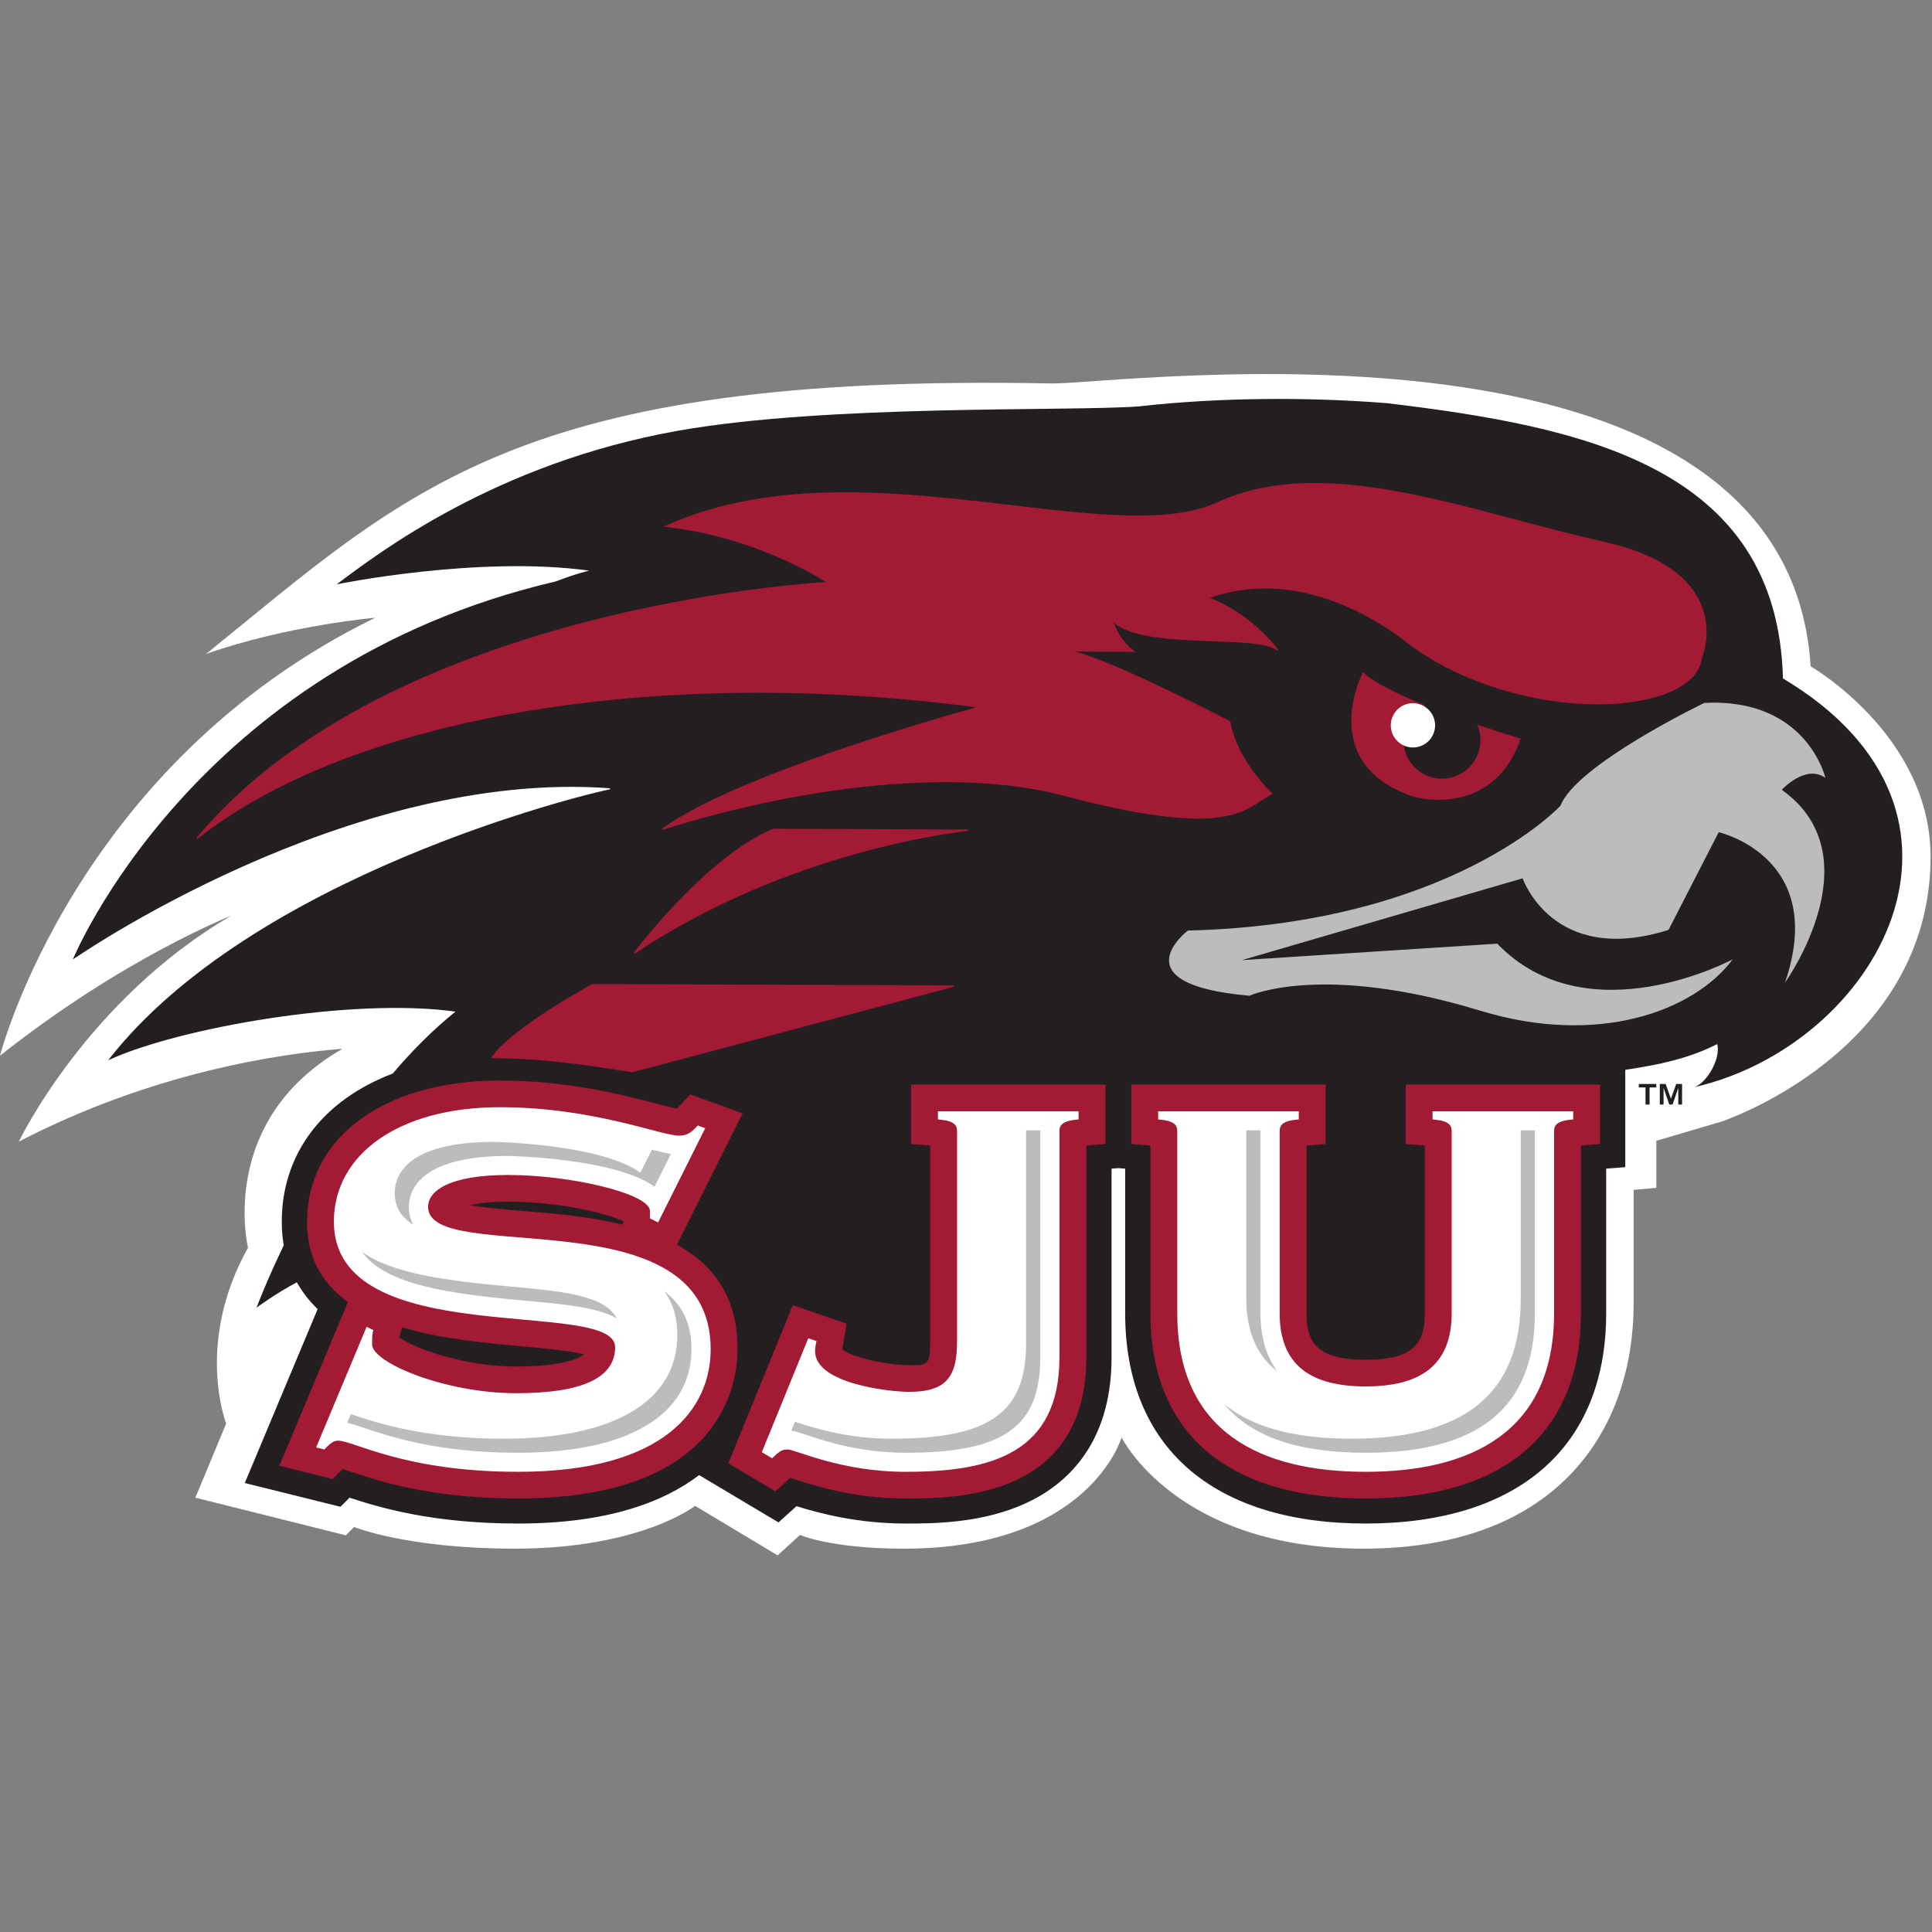 <?xml version="1.0" encoding="UTF-8"?>
<svg width="200px" height="200px" viewBox="0 0 200 200" version="1.1" xmlns="http://www.w3.org/2000/svg" xmlns:xlink="http://www.w3.org/1999/xlink">
    <rect x="0" y="0" width="200" height="200" fill="#808080" stroke="none"/>
    <!-- Generator: Sketch 54.1 (76490) - https://sketchapp.com -->
    <title>saint-josephs</title>
    <desc>Created with Sketch.</desc>
    <g id="saint-josephs" stroke="none" stroke-width="1" fill="none" fill-rule="evenodd">
        <g id="saint-josephs_BGL">
            <g id="saint-josephs" transform="translate(0, 38)">
                <g id="g10" transform="translate(100, 61.657) scale(-1, 1) rotate(-180) translate(-100, -61.657) translate(0, 0.304)">
                    <g id="g12">
                        <path d="M187.437,92.03 C184.959,130.831 115.434,121.184 108.853,121.314 C53.495,122.411 42.272,110.231 21.338,93.318 C29.722,96.263 38.85,97.066 38.85,97.066 C7.691,81.849 0,51.723 0,51.723 C12.802,61.868 23.938,66.214 23.938,66.214 C8.962,57.518 1.948,42.829 1.948,42.829 C15.84,50.032 28.994,51.938 35.459,52.439 C22.447,44.985 25.676,31.849 25.676,31.849 C20.145,21.975 23.414,13.644 23.414,13.644 L20.224,5.97 L35.801,2.074 L36.656,2.938 C36.656,2.938 42.125,0.694 53.297,0.694 C66.34,0.694 71.958,5.123 71.958,5.123 L80.5,0 L82.822,2.114 C82.822,2.114 86.006,0.693 93.554,0.693 C112.798,0.693 116.106,12.208 116.106,12.208 C116.106,12.208 121.755,0.694 141.139,0.694 C161.771,0.694 169.112,13.576 169.112,25.995 L169.112,37.836 L171.464,38.045 L171.464,42.916 L178.174,44.893 C178.174,44.893 199.774,52.007 199.854,72.237 C199.904,84.857 187.437,92.03 187.437,92.03" id="path14" fill="#FFFFFF"></path>
                        <path d="M184.571,90.779 C183.994,112.787 163.737,116.854 143.563,119.276 C135.386,119.919 126.243,119.885 117.896,118.94 C110.608,118.401 85.745,119.181 70.181,116.418 C51.285,113.062 39.099,103.702 34.861,100.523 C34.861,100.523 49.518,103.525 60.998,101.936 C60.998,101.936 59.771,101.677 57.519,100.818 C19.951,92.037 7.54,61.683 7.54,61.683 C7.54,61.683 35.92,81.45 63.172,79.406 C63.154,79.37 63.135,79.333 63.117,79.297 C60.242,78.735 26.03,70.324 11.196,51.25 C18.437,54.606 36.45,57.786 47.15,56.287 C44.796,54.391 42.629,52.199 40.655,49.877 C33.511,47.16 29.169,41.657 29.169,34.536 C29.169,33.689 29.24,32.877 29.376,32.098 C27.522,28.257 26.56,25.643 26.56,25.643 C26.56,25.643 28.546,27.116 30.729,28.267 C31.295,27.262 32.011,26.335 32.88,25.491 C31.685,22.638 25.341,7.488 25.341,7.488 L35.245,5.029 C35.245,5.029 35.977,5.763 36.185,5.972 C39.399,4.91 44.877,3.294 53.642,3.294 C62.782,3.294 68.629,5.457 72.369,8.308 L80.59,3.412 C80.59,3.412 82.307,4.964 82.452,5.094 C84.87,4.336 88.812,3.294 93.775,3.294 C96.494,3.294 101.555,3.294 106.101,5.352 C110.192,7.204 115.068,11.336 115.068,20.504 C115.068,20.504 115.068,36.147 115.068,40.03 C115.257,40.045 115.51,40.065 115.772,40.086 C116.034,40.065 116.288,40.045 116.477,40.03 C116.477,36.399 116.477,25.064 116.477,25.064 C116.477,11.229 125.552,3.294 141.374,3.294 C157.195,3.294 166.27,11.229 166.27,25.064 C166.27,25.064 166.27,36.399 166.27,40.03 C166.902,40.08 168.249,40.186 168.249,40.186 L168.249,50.263 C171.681,50.771 174.816,51.425 177.763,52.925 C178.157,51.564 176.8,48.962 175.393,48.47 C194.23,52.755 207.987,76.8 184.571,90.779" id="path16" fill="#231F20" fill-rule="nonzero"></path>
                        <path d="M184.447,79.25 C194.159,72.344 184.783,59.292 184.783,59.292 C189.237,72.307 177.918,74.858 177.918,74.858 L172.726,64.748 C160.739,60.962 157.624,70.087 157.624,70.087 L128.571,61.619 L154.994,63.321 C164.367,53.615 179.37,61.7 179.37,61.7 C175.343,56.311 165.403,52.668 153.223,56.387 C136.831,61.388 129.338,57.931 129.338,57.931 C115.652,59.127 122.973,64.68 122.973,64.68 C150.226,65.344 161.543,77.603 161.543,77.603 C163.173,81.863 176.433,88.245 176.433,88.245 C187.056,88.786 188.964,80.485 188.964,80.485 C186.924,81.949 184.447,79.25 184.447,79.25" id="path18" fill="#BDBCBC"></path>
                        <path d="M153.03,85.884 C153.057,85.82 153.086,85.757 153.108,85.691 C153.832,83.571 152.7,81.271 150.583,80.548 C148.465,79.823 146.164,80.952 145.439,83.072 C145.349,83.335 145.288,83.601 145.254,83.868 C144.728,84.126 144.302,84.584 144.097,85.183 C143.687,86.378 144.33,87.685 145.525,88.095 C146.151,88.308 146.802,88.23 147.343,87.942 C147.36,87.95 147.376,87.958 147.392,87.966 C144.727,89.052 142.263,90.244 141.111,91.311 C141.111,91.311 136.285,81.943 146.381,78.599 C146.381,78.599 154.357,76.184 157.334,84.501 C157.334,84.501 155.495,85.047 153.03,85.884" id="path20" fill="#A21A34"></path>
                        <path d="M141.134,91.192 C140.845,90.583 139.197,86.83 140.581,83.442 C141.472,81.258 143.431,79.652 146.403,78.668 C146.421,78.662 148.411,78.074 150.733,78.503 C152.859,78.897 155.708,80.249 157.24,84.454 C156.881,84.562 155.25,85.057 153.158,85.764 C153.165,85.748 153.171,85.731 153.176,85.714 C153.911,83.563 152.758,81.215 150.607,80.48 C149.563,80.123 148.444,80.193 147.457,80.678 C146.468,81.163 145.727,82.005 145.371,83.049 C145.285,83.301 145.223,83.56 145.187,83.82 C144.639,84.1 144.228,84.575 144.029,85.159 C143.824,85.756 143.865,86.397 144.144,86.965 C144.423,87.533 144.905,87.959 145.501,88.163 C145.81,88.269 146.129,88.307 146.443,88.283 C143.85,89.386 142.066,90.363 141.134,91.192 L141.134,91.192 Z M148.927,78.214 C147.446,78.214 146.388,78.521 146.359,78.529 C143.343,79.529 141.355,81.163 140.446,83.388 C138.917,87.133 141.025,91.302 141.046,91.344 L141.09,91.429 L141.16,91.364 C142.16,90.439 144.266,89.318 147.419,88.033 L147.563,87.975 L147.426,87.902 C147.409,87.893 147.392,87.885 147.374,87.876 L147.341,87.86 L147.309,87.878 C146.757,88.172 146.132,88.226 145.548,88.026 C144.988,87.834 144.536,87.435 144.274,86.901 C144.012,86.368 143.973,85.766 144.166,85.206 C144.357,84.646 144.756,84.194 145.286,83.933 L145.321,83.915 L145.326,83.877 C145.36,83.614 145.421,83.351 145.507,83.095 C145.852,82.088 146.567,81.276 147.52,80.808 C148.474,80.34 149.554,80.272 150.559,80.617 C152.636,81.326 153.748,83.592 153.04,85.668 C153.023,85.715 153.004,85.761 152.985,85.807 L152.903,86.004 L153.054,85.953 C155.488,85.126 157.337,84.576 157.355,84.571 L157.428,84.549 L157.402,84.477 C155.506,79.179 151.553,78.214 148.927,78.214 L148.927,78.214 Z" id="path22" fill="#A21A34" fill-rule="nonzero"></path>
                        <path d="M147.009,83.754 C148.207,84.164 148.847,85.466 148.437,86.665 C148.241,87.237 147.838,87.677 147.343,87.942 C146.802,88.23 146.151,88.308 145.525,88.095 C144.33,87.685 143.687,86.378 144.097,85.183 C144.302,84.584 144.728,84.126 145.254,83.868 C145.782,83.607 146.409,83.549 147.009,83.754" id="path24" fill="#FFFFFF"></path>
                        <path d="M127.304,86.291 C127.974,82.231 131.637,78.838 131.637,78.838 C128.866,77.534 127.929,73.997 110.249,78.68 C92.568,83.359 68.568,75.161 68.568,75.161 C76.863,81.212 101.413,87.812 101.413,87.812 C68.591,92.223 36.626,87.101 20.379,74.21 C40.512,98.404 85.676,100.722 85.722,100.7 C85.766,100.678 78.657,105.468 68.944,106.527 C88.547,115.358 114.82,103.788 126.055,108.955 C137.289,114.121 152.057,107.971 165.986,104.865 C179.908,101.758 176.127,92.96 176.127,92.96 C175.423,86.647 156.713,85.974 145.525,94.661 C137.039,101.254 129.657,100.402 126.589,99.608 C126.589,99.607 126.59,99.607 126.591,99.607 C125.617,99.354 125.07,99.109 125.07,99.109 C129.573,97.43 132.276,93.707 132.276,93.707 C130.229,95.509 118.16,93.679 115.141,96.786 C115.823,94.639 117.302,93.597 117.302,93.597 L110.135,93.65 C110.135,93.65 111.309,94.494 127.304,86.291" id="path26" fill="#A21A34"></path>
                        <path d="M85.705,100.627 C85.264,100.609 74.169,100.02 60.447,96.426 C52.462,94.334 45.256,91.652 39.03,88.454 C31.514,84.594 25.413,79.968 20.885,74.696 C37.106,87.12 68.591,92.295 101.422,87.884 L101.431,87.742 C101.19,87.677 77.547,81.278 69.001,75.38 C70.555,75.88 75.92,77.526 82.765,78.747 C90.263,80.084 101.121,81.17 110.267,78.75 C125.235,74.786 128.218,76.752 130.398,78.187 C130.77,78.433 131.124,78.666 131.512,78.858 C130.982,79.374 127.866,82.547 127.239,86.243 C115.481,92.271 111.77,93.394 110.64,93.574 L109.913,93.579 L110.093,93.709 C110.106,93.718 110.198,93.771 110.571,93.719 L117.094,93.671 C116.682,94.018 115.617,95.047 115.072,96.764 L115.193,96.837 C116.889,95.091 121.496,94.922 125.561,94.772 C128.347,94.67 130.796,94.579 131.946,94.007 C131.155,94.966 128.675,97.687 125.044,99.041 L124.879,99.102 L125.04,99.174 C125.046,99.177 125.583,99.416 126.516,99.662 L126.516,99.664 L126.571,99.678 C128.177,100.094 130.776,100.483 134.036,99.976 C137.99,99.361 141.871,97.592 145.569,94.718 C153.793,88.333 166.503,86.832 172.768,89.48 C174.757,90.321 175.894,91.527 176.055,92.969 L176.06,92.989 C176.072,93.018 177.271,95.886 175.743,98.871 C174.308,101.674 171.021,103.667 165.971,104.794 C162.991,105.458 159.926,106.275 156.961,107.064 C146.113,109.953 134.894,112.94 126.085,108.888 C121.204,106.644 113.586,107.535 104.765,108.57 C93.275,109.915 80.265,111.439 69.217,106.569 C78.307,105.51 85.04,101.244 85.732,100.764 C85.746,100.764 85.753,100.765 85.754,100.764 L85.748,100.753 C85.776,100.733 85.79,100.722 85.791,100.72 L85.841,100.559 L85.705,100.627 Z M20.424,74.153 L20.323,74.256 C24.922,79.783 31.22,84.616 39.043,88.623 C45.301,91.829 52.542,94.514 60.565,96.606 C73.167,99.891 83.775,100.659 85.507,100.754 C84.373,101.478 77.727,105.496 68.937,106.455 L68.672,106.484 L68.915,106.593 C80.051,111.61 93.189,110.071 104.782,108.713 C113.581,107.683 121.18,106.793 126.025,109.02 C134.881,113.094 146.126,110.099 156.999,107.204 C159.962,106.415 163.026,105.6 166.002,104.936 C171.098,103.799 174.419,101.78 175.873,98.935 C177.384,95.98 176.277,93.137 176.198,92.942 C176.027,91.45 174.86,90.207 172.824,89.346 C166.523,86.684 153.743,88.188 145.481,94.603 C142.629,96.818 135.082,101.731 126.609,99.538 L126.609,99.537 C125.959,99.368 125.498,99.201 125.267,99.111 C129.638,97.414 132.307,93.786 132.334,93.749 L132.228,93.652 C131.364,94.413 128.543,94.517 125.556,94.628 C121.622,94.772 117.183,94.936 115.303,96.536 C116.002,94.62 117.33,93.666 117.344,93.656 L117.533,93.522 L111.287,93.569 C113.025,93.115 117.234,91.537 127.337,86.356 L127.37,86.339 L127.376,86.303 C128.034,82.314 131.65,78.925 131.686,78.891 L131.765,78.818 L131.668,78.772 C131.252,78.577 130.876,78.329 130.477,78.067 C128.275,76.616 125.26,74.63 110.23,78.61 C101.11,81.023 90.276,79.939 82.793,78.604 C74.682,77.158 68.651,75.114 68.591,75.093 L68.525,75.22 C76.2,80.818 98.031,86.956 101.048,87.787 C68.004,92.16 36.388,86.82 20.424,74.153 L20.424,74.153 Z" id="path28" fill="#A21A34" fill-rule="nonzero"></path>
                        <path d="M80.034,75.141 L100.205,75.063 C100.205,75.063 82.115,73.385 65.655,62.334 C65.655,62.334 73.114,72.285 80.034,75.141" id="path30" fill="#A21A34"></path>
                        <path d="M80.048,75.069 C73.962,72.548 67.378,64.424 65.982,62.639 C79.819,71.798 94.865,74.417 99.059,74.996 L80.048,75.069 Z M65.695,62.274 L65.597,62.377 C65.671,62.477 73.148,72.377 80.006,75.208 L80.034,75.214 L100.206,75.136 L100.212,74.991 C100.031,74.974 81.951,73.187 65.695,62.274 L65.695,62.274 Z" id="path32" fill="#A21A34" fill-rule="nonzero"></path>
                        <path d="M98.727,58.927 L61.311,59.071 C52.181,53.947 50.973,51.531 50.973,51.531 C56.287,51.531 60.876,50.807 65.466,50.082 L98.727,58.927" id="path34" fill="#A21A34"></path>
                        <path d="M51.103,51.604 C56.363,51.592 60.988,50.862 65.462,50.157 L98.18,58.857 L61.329,58.998 C53.394,54.543 51.454,52.12 51.103,51.604 Z M65.47,50.008 L65.454,50.011 C60.944,50.723 56.281,51.459 50.973,51.459 L50.856,51.459 L50.908,51.564 C50.957,51.663 52.229,54.057 61.275,59.134 L61.292,59.143 L61.311,59.143 L98.727,59 L98.745,58.857 L65.47,50.008 L65.47,50.008 Z" id="path36" fill="#A21A34" fill-rule="nonzero"></path>
                        <path d="M170.342,48.441 L169.646,48.441 L169.646,48.796 L171.46,48.796 L171.46,48.441 L170.764,48.441 L170.764,46.667 L170.342,46.667 L170.342,48.441 Z M171.821,48.796 L172.429,48.796 L172.972,47.272 L173.521,48.796 L174.126,48.796 L174.126,46.667 L173.735,46.667 L173.735,48.385 L173.145,46.667 L172.805,46.667 L172.212,48.385 L172.212,46.667 L171.821,46.667 L171.821,48.796 L171.821,48.796 Z" id="path38" fill="#231F20"></path>
                        <path d="M145.591,48.659 L145.591,42.648 C145.591,42.648 146.924,42.542 147.57,42.49 C147.57,40.127 147.57,25.064 147.57,25.064 C147.57,22.046 146.534,20.175 141.374,20.175 C136.214,20.175 135.177,22.046 135.177,25.064 C135.177,25.064 135.177,40.127 135.177,42.49 C135.824,42.542 137.156,42.648 137.156,42.648 L137.156,48.659 L117.184,48.659 L117.184,42.648 C117.184,42.648 118.516,42.542 119.163,42.49 C119.163,40.127 119.163,25.064 119.163,25.064 C119.163,12.744 127.051,5.96 141.374,5.96 C155.697,5.96 163.585,12.744 163.585,25.064 C163.585,25.064 163.585,40.127 163.585,42.49 C164.231,42.542 165.563,42.648 165.563,42.648 L165.563,48.659 L145.591,48.659" id="path40" fill="#A21A34" fill-rule="nonzero"></path>
                        <path d="M117.257,42.715 L119.235,42.558 L119.235,25.064 C119.235,12.792 127.098,6.033 141.374,6.033 C155.65,6.033 163.512,12.792 163.512,25.064 L163.512,42.558 L165.49,42.715 L165.49,48.586 L145.664,48.586 L145.664,42.715 L147.643,42.558 L147.643,25.064 C147.643,23.321 147.276,22.201 146.457,21.435 C145.484,20.526 143.869,20.102 141.374,20.102 C136.154,20.102 135.105,22.001 135.105,25.064 L135.105,42.558 L137.084,42.715 L137.084,48.586 L117.257,48.586 L117.257,42.715 Z M141.374,5.888 C127.004,5.888 119.09,12.698 119.09,25.064 L119.09,42.424 L117.112,42.581 L117.112,48.731 L137.229,48.731 L137.229,42.581 L135.25,42.424 L135.25,25.064 C135.25,22.09 136.274,20.247 141.374,20.247 C146.473,20.247 147.497,22.09 147.497,25.064 L147.497,42.424 L145.519,42.581 L145.519,48.731 L165.636,48.731 L165.636,42.581 L163.657,42.424 L163.657,25.064 C163.657,12.698 155.743,5.888 141.374,5.888 L141.374,5.888 Z" id="path42" fill="#A21A34" fill-rule="nonzero"></path>
                        <path d="M94.39,42.648 C94.39,42.648 95.721,42.542 96.368,42.49 C96.368,40.078 96.368,22.258 96.368,22.258 C96.368,19.614 96.114,19.614 94.129,19.614 C91.6,19.614 87.888,20.531 87.115,21.317 C87.141,21.471 87.556,23.929 87.556,23.929 L82.115,25.816 L75.487,9.56 L80.259,6.718 C80.259,6.718 81.774,8.088 81.798,8.109 C81.87,8.087 81.998,8.045 81.998,8.045 C84.032,7.368 88.266,5.96 93.775,5.96 C98.864,5.96 112.382,5.96 112.382,20.504 C112.382,20.504 112.382,40.054 112.382,42.49 C113.029,42.542 114.361,42.648 114.361,42.648 L114.361,48.659 L94.39,48.659 L94.39,42.648" id="path44" fill="#A21A34" fill-rule="nonzero"></path>
                        <path d="M81.78,8.19 L81.819,8.178 C81.892,8.155 82.02,8.113 82.02,8.113 C84.051,7.438 88.276,6.033 93.775,6.033 C98.844,6.033 112.309,6.033 112.309,20.504 L112.309,42.558 L114.288,42.715 L114.288,48.586 L94.462,48.586 L94.462,42.715 L96.441,42.558 L96.441,22.258 C96.441,19.541 96.133,19.541 94.129,19.541 C91.62,19.541 87.857,20.46 87.063,21.267 L87.037,21.293 L87.043,21.33 C87.067,21.468 87.411,23.502 87.474,23.881 L82.156,25.725 L75.578,9.59 L80.25,6.808 C80.489,7.024 81.729,8.144 81.749,8.163 L81.78,8.19 Z M93.775,5.888 C88.253,5.888 84.013,7.299 81.975,7.976 L81.975,7.976 C81.975,7.976 81.886,8.005 81.815,8.027 C81.598,7.831 80.307,6.664 80.307,6.664 L80.268,6.629 L75.397,9.53 L75.42,9.587 L82.073,25.907 L87.638,23.978 L87.628,23.917 C87.628,23.917 87.251,21.688 87.193,21.343 C88.02,20.563 91.676,19.686 94.129,19.686 C96.091,19.686 96.296,19.686 96.296,22.258 L96.296,42.424 L94.317,42.581 L94.317,48.731 L114.433,48.731 L114.433,42.581 L112.455,42.424 L112.455,20.504 C112.455,5.888 98.884,5.888 93.775,5.888 L93.775,5.888 Z" id="path46" fill="#A21A34" fill-rule="nonzero"></path>
                        <path d="M64.573,34.647 C64.573,34.521 64.573,34.39 64.573,34.137 C61.065,35.002 57.315,35.32 54.143,35.578 C52.336,35.726 49.912,35.928 48.299,36.245 C49.163,36.477 50.494,36.689 52.582,36.689 C57.841,36.689 62.857,35.475 64.573,34.647 Z M41.245,22.548 C41.311,22.769 41.428,23.162 41.586,23.69 C45.593,22.485 50.161,22.065 53.914,21.726 C56.184,21.52 59.106,21.252 60.6,20.85 C59.582,19.857 56.438,19.474 53.429,19.474 C47.851,19.474 42.641,21.458 41.245,22.548 L41.245,22.548 Z M69.982,32.13 C70.267,32.699 76.775,45.715 76.775,45.715 L71.477,47.629 C71.477,47.629 70.14,46.216 70.099,46.172 C69.619,46.257 68.714,46.49 67.874,46.709 C64.475,47.596 58.788,49.08 51.734,49.08 C39.843,49.08 31.855,43.235 31.855,34.536 C31.855,30.692 33.55,28.078 36.106,26.249 C35.79,25.494 29.019,9.323 29.019,9.323 L34.412,7.985 C34.412,7.985 35.381,8.956 35.45,9.025 C35.714,8.941 36.018,8.839 36.289,8.748 C39.19,7.774 44.589,5.96 53.642,5.96 C74.644,5.96 76.276,17.737 76.276,21.347 C76.276,26.848 73.659,30.122 69.982,32.13 L69.982,32.13 Z" id="path48" fill="#A21A34" fill-rule="nonzero"></path>
                        <path d="M48.641,36.255 C50.273,35.968 52.586,35.779 54.149,35.65 C57.18,35.403 60.945,35.097 64.501,34.23 L64.501,34.601 C62.763,35.421 57.824,36.616 52.582,36.616 C51.009,36.616 49.686,36.495 48.641,36.255 L48.641,36.255 Z M64.645,34.045 L64.556,34.067 C60.986,34.948 57.188,35.258 54.138,35.506 C52.462,35.643 49.931,35.851 48.285,36.174 L48.28,36.315 C49.382,36.611 50.829,36.761 52.582,36.761 C57.889,36.761 62.893,35.539 64.605,34.712 L64.645,34.692 L64.645,34.045 Z M41.328,22.575 C42.791,21.472 48.005,19.546 53.429,19.546 C56.891,19.546 59.491,20.018 60.451,20.814 C58.904,21.201 56.025,21.462 53.907,21.654 C50.234,21.986 45.667,22.398 41.635,23.601 L41.328,22.575 Z M53.429,19.401 C47.656,19.401 42.537,21.447 41.2,22.491 L41.161,22.521 L41.538,23.781 L41.607,23.76 C45.643,22.545 50.232,22.131 53.921,21.798 C56.104,21.6 59.096,21.329 60.618,20.92 L60.742,20.887 L60.65,20.799 C59.754,19.924 57.055,19.401 53.429,19.401 Z M35.43,9.108 L35.472,9.094 C35.736,9.01 36.041,8.908 36.313,8.816 C39.212,7.843 44.604,6.033 53.642,6.033 C74.577,6.033 76.204,17.754 76.204,21.347 C76.204,26.261 74.157,29.767 69.948,32.066 L69.886,32.1 L69.917,32.162 L76.674,45.674 L71.497,47.545 L70.125,46.095 L70.086,46.101 C69.61,46.185 68.723,46.413 67.856,46.639 C64.461,47.525 58.78,49.008 51.734,49.008 C39.887,49.008 31.927,43.192 31.927,34.536 C31.927,31.031 33.308,28.34 36.148,26.308 L36.195,26.275 L36.173,26.222 C35.87,25.497 29.625,10.584 29.118,9.373 L34.39,8.065 L35.43,9.108 Z M53.642,5.888 C44.58,5.888 39.173,7.703 36.269,8.678 C36.01,8.766 35.724,8.861 35.47,8.942 L34.435,7.904 L28.919,9.273 L28.952,9.351 C28.952,9.351 35.49,24.964 36.017,26.224 C33.168,28.281 31.783,31 31.783,34.536 C31.783,43.278 39.8,49.153 51.734,49.153 C58.798,49.153 64.491,47.667 67.892,46.779 C68.734,46.56 69.594,46.339 70.073,46.251 L71.457,47.713 L76.876,45.756 L76.84,45.683 L70.078,32.16 C74.297,29.832 76.349,26.295 76.349,21.347 C76.349,17.72 74.711,5.888 53.642,5.888 L53.642,5.888 Z" id="path50" fill="#A21A34" fill-rule="nonzero"></path>
                        <path d="M148.299,45.129 C150.066,44.989 150.277,44.499 150.277,43.866 L150.277,25.064 C150.277,19.662 147.027,17.488 141.374,17.488 C135.72,17.488 132.47,19.662 132.47,25.064 L132.47,43.866 C132.47,44.499 132.682,44.989 134.449,45.129 L134.449,45.971 L119.892,45.971 L119.892,45.129 C121.658,44.989 121.87,44.499 121.87,43.866 L121.87,25.064 C121.87,12.717 130.562,8.648 141.374,8.648 C152.185,8.648 160.877,12.717 160.877,25.064 L160.877,43.866 C160.877,44.499 161.089,44.989 162.856,45.129 L162.856,45.971 L148.299,45.971 L148.299,45.129" id="path52" fill="#FFFFFF" fill-rule="nonzero"></path>
                        <path d="M99.075,43.866 L99.075,22.258 C99.075,18.75 98.227,16.926 94.129,16.926 C92.08,16.926 84.377,17.769 84.377,21.135 C84.377,21.486 84.448,21.837 84.518,22.188 L83.671,22.469 L78.865,10.682 L79.925,10.051 C80.631,10.682 80.844,10.963 81.55,10.963 C82.328,10.963 86.992,8.648 93.775,8.648 C102.679,8.648 109.674,10.612 109.674,20.504 L109.674,43.866 C109.674,44.499 109.887,44.989 111.653,45.129 L111.653,45.971 L97.097,45.971 L97.097,45.129 C98.863,44.989 99.075,44.499 99.075,43.866" id="path54" fill="#FFFFFF" fill-rule="nonzero"></path>
                        <path d="M44.314,36.079 C44.314,37.693 46.434,39.376 52.582,39.376 C59.224,39.376 67.28,37.413 67.28,35.658 L67.28,34.886 L68.128,34.466 L73.004,44.217 L72.227,44.499 C71.732,43.937 71.237,43.445 70.318,43.445 C68.411,43.445 61.415,46.392 51.734,46.392 C41.346,46.392 34.562,41.551 34.562,34.536 C34.562,20.995 63.676,26.748 63.676,21.556 C63.676,18.47 60.497,16.786 53.429,16.786 C46.08,16.786 38.52,19.943 38.52,21.837 C38.52,22.469 38.52,22.96 38.661,23.31 L37.955,23.661 L32.725,11.173 L33.573,10.963 C33.997,11.384 34.421,11.875 34.986,11.875 C36.612,11.875 41.841,8.648 53.642,8.648 C68.976,8.648 73.569,15.313 73.569,21.347 C73.569,37.482 44.314,29.835 44.314,36.079" id="path56" fill="#FFFFFF" fill-rule="nonzero"></path>
                        <path d="M52.873,27.823 C46.358,28.412 40.598,29.156 37.499,31.402 C39.898,27.988 46.584,27.068 54.34,26.366 C58.357,26.004 61.833,25.686 63.839,24.534 C62.606,26.933 58.222,27.339 52.873,27.823" id="path58" fill="#BDBCBC"></path>
                        <path d="M157.424,26.52 C157.424,16.801 151.694,12.076 139.907,12.076 C134.024,12.076 129.649,13.254 126.744,15.642 C129.544,12.276 134.398,10.621 141.374,10.621 C153.16,10.621 158.89,15.345 158.89,25.064 L158.89,43.866 C158.89,43.914 158.9,43.953 158.902,43.998 C158.361,43.998 157.881,43.998 157.424,43.998 L157.424,26.52" id="path60" fill="#BDBCBC"></path>
                        <path d="M132.247,19.035 C130.895,20.819 130.484,23.033 130.484,25.064 L130.484,43.866 C130.484,43.914 130.493,43.953 130.495,43.998 C129.954,43.998 129.474,43.998 129.016,43.998 L129.016,26.52 C129.016,23.887 129.711,20.949 132.247,19.035" id="path62" fill="#BDBCBC"></path>
                        <path d="M82.292,13.83 C82.175,13.544 82.053,13.244 81.915,12.908 C82.319,12.851 82.766,12.705 83.488,12.464 C85.425,11.82 89.031,10.621 93.775,10.621 C103.917,10.621 107.688,13.3 107.688,20.504 L107.688,43.866 C107.688,43.914 107.699,43.953 107.699,43.998 C107.159,43.998 106.679,43.998 106.222,43.998 L106.222,21.96 C106.222,14.755 102.45,12.076 92.309,12.076 C87.774,12.076 84.283,13.171 82.292,13.83" id="path64" fill="#BDBCBC"></path>
                        <path d="M68.754,27.357 C69.634,26.17 70.116,24.683 70.116,22.802 C70.116,15.985 63.577,12.076 52.175,12.076 C43.895,12.076 38.972,13.729 36.327,14.618 C36.325,14.619 36.323,14.619 36.32,14.62 C36.202,14.339 36.079,14.046 35.942,13.719 C36.464,13.601 37.048,13.413 37.794,13.162 C40.438,12.274 45.362,10.621 53.642,10.621 C65.043,10.621 71.582,14.53 71.582,21.347 C71.582,24.093 70.551,26.001 68.754,27.357" id="path66" fill="#BDBCBC"></path>
                        <path d="M42.777,34.243 C42.491,34.761 42.327,35.361 42.327,36.079 C42.327,37.664 43.327,41.349 52.582,41.349 C52.718,41.349 63.676,41.127 67.757,38.159 C68.455,39.555 68.67,39.986 69.456,41.557 C68.91,41.643 68.269,41.794 67.481,41.995 C67.062,41.159 66.809,40.653 66.29,39.614 C62.21,42.583 51.251,42.805 51.115,42.805 C41.86,42.805 40.861,39.119 40.861,37.535 C40.861,35.993 41.576,34.961 42.777,34.243" id="path68" fill="#BDBCBC"></path>
                    </g>
                </g>
            </g>
        </g>
    </g>
</svg>